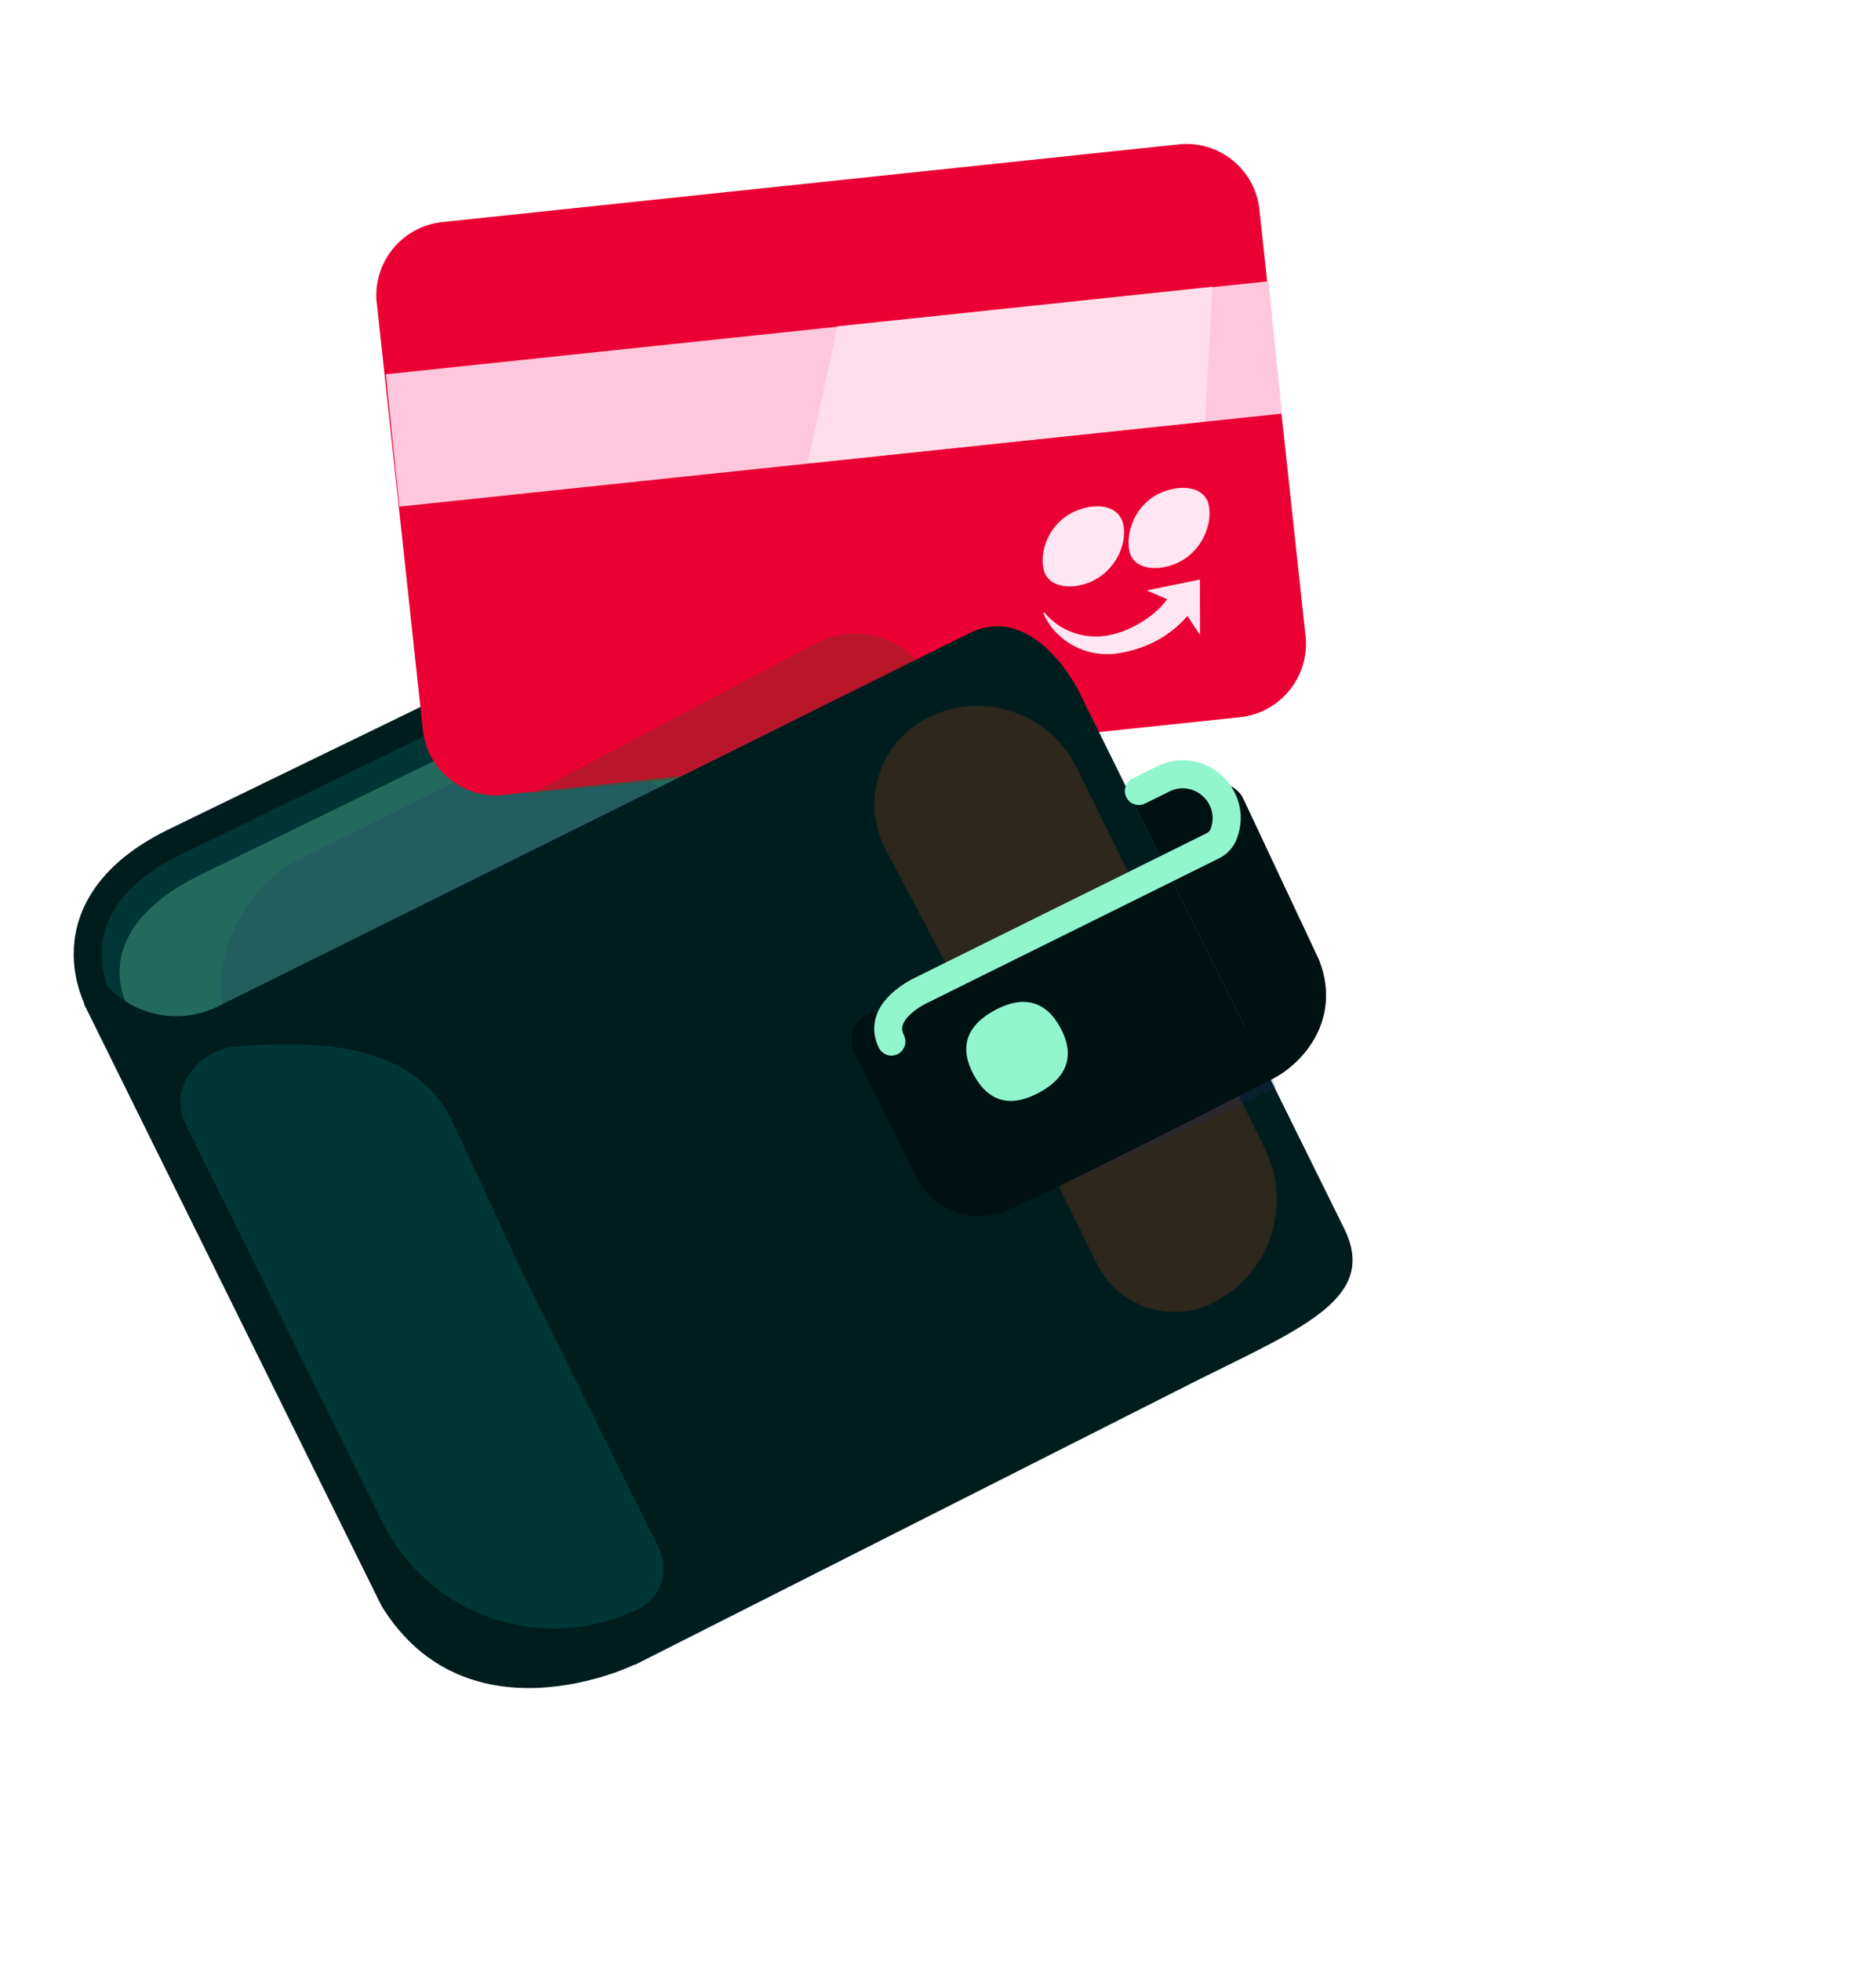 <svg width="67" height="70" viewBox="0 0 67 70" fill="none" xmlns="http://www.w3.org/2000/svg">
<g clip-path="url(#clip0_167_25256)">
<path d="M6.19 30.08L26.068 20.424L26.077 20.421C28.465 19.32 30.416 20.086 31.734 21.112C33.029 22.12 33.756 23.402 33.809 23.51L40.864 37.788L40.874 37.808L40.882 37.829C41.856 40.358 42.061 42.696 41.459 44.793C40.874 46.831 39.542 48.584 37.533 50.044L37.504 50.318L25.098 56.462L25.065 56.44C22.325 57.605 19.803 57.88 17.552 57.207C15.233 56.513 13.281 54.836 11.712 52.274L11.7 52.255L11.69 52.234L3.627 35.929C3.623 35.922 3.617 35.915 3.612 35.906C3.595 35.876 3.572 35.835 3.546 35.783C3.494 35.68 3.426 35.533 3.361 35.351C3.231 34.989 3.106 34.475 3.136 33.879C3.199 32.64 3.921 31.204 6.187 30.082L6.19 30.08Z" fill="#003636" stroke="#001D1D"/>
<path d="M7.139 31.237C2.869 33.351 4.632 36.063 4.632 36.063L11.864 50.683C14.643 55.116 18.9 56.156 24.41 53.688L24.426 53.697L36.335 47.8L36.367 47.596C40.486 44.798 41.79 41.102 40.141 36.68L33.822 23.89C33.767 23.779 31.341 19.552 27.01 21.565L7.139 31.237Z" fill="#236A5C"/>
<path d="M8.437 37.628C7.155 35.034 8.218 31.891 10.81 30.607L16.978 27.552C20.145 25.984 23.981 27.281 25.547 30.449C27.497 34.393 24.977 39.085 20.614 39.637L13.787 40.502C11.574 40.782 9.426 39.628 8.437 37.628Z" fill="#1E3072" fill-opacity="0.2"/>
<path d="M13.457 10.81L15.101 26.043C15.251 27.483 16.538 28.526 17.982 28.376L44.286 25.602C45.727 25.448 46.775 24.159 46.628 22.716L44.98 7.486C44.829 6.046 43.543 5.003 42.099 5.153L15.794 7.928C14.353 8.082 13.306 9.37 13.453 10.813L13.457 10.81Z" fill="#EB0033"/>
<path fill-rule="evenodd" clip-rule="evenodd" d="M38.572 20.891C39.712 20.652 40.295 19.504 40.113 18.705C39.977 18.125 39.366 17.988 38.809 18.117C37.569 18.381 37.103 19.58 37.268 20.303C37.372 20.866 38.015 21.021 38.572 20.891ZM43.173 18.047C43.329 18.85 42.773 19.994 41.632 20.233C41.08 20.36 40.437 20.229 40.329 19.645C40.188 18.914 40.633 17.72 41.87 17.459C42.422 17.333 43.065 17.463 43.173 18.047ZM39.952 23.318C40.949 23.163 41.821 22.683 42.407 21.986L42.858 22.669L42.855 20.688L40.952 21.076L41.686 21.391C41.223 22.032 40.266 22.61 39.413 22.705C38.536 22.807 37.728 22.407 37.31 21.871L37.259 21.882C37.622 22.765 38.669 23.514 39.948 23.321L39.952 23.318Z" fill="#FFE6F2"/>
<path d="M45.787 14.765L45.301 10.04L13.778 13.361L14.265 18.085L45.787 14.765Z" fill="#FFC7DE"/>
<path d="M29.911 11.649L28.845 16.541L43.034 15.045L43.298 10.237L29.911 11.649Z" fill="#FFDEEC"/>
<path d="M18.998 28.323L29.145 22.965C30.664 22.163 32.543 22.805 33.255 24.367C34.507 27.12 31.347 29.779 28.852 28.072L27.939 27.447L18.998 28.323Z" fill="#72371E" fill-opacity="0.4"/>
<path d="M3.007 35.852L6.572 43.065L13.633 57.34C16.709 62.302 22.663 59.435 22.645 59.425L22.663 59.435L42.822 49.243C46.645 47.35 49.21 46.29 48.006 43.855L38.522 24.661C38.522 24.661 36.938 21.456 34.617 22.605L7.79 35.924C6.126 36.751 4.107 36.07 3.283 34.404L3.007 35.852Z" fill="#001D1D"/>
<path d="M39.181 45.115C39.935 46.641 41.784 47.266 43.31 46.511C45.344 45.503 46.178 43.036 45.172 41.001L41.846 34.272L38.448 27.399C37.481 25.443 35.112 24.642 33.157 25.61C31.414 26.473 30.725 28.604 31.633 30.324L35.399 37.464L39.181 45.115Z" fill="#72371E" fill-opacity="0.4"/>
<path d="M36.016 43.083C34.91 43.532 34.211 42.788 33.999 42.359L44.715 37.053L45.58 38.803C42.909 40.166 37.122 42.634 36.016 43.083Z" fill="#1E3072" fill-opacity="0.2"/>
<path d="M16.2 40.121C14.888 37.283 11.549 37.111 8.433 37.358C7.079 37.465 6.009 38.865 6.611 40.084L11.237 49.441L13.652 54.326C15.325 57.712 19.427 59.098 22.811 57.422C23.601 57.031 23.925 56.073 23.534 55.283L18.533 45.166L16.2 40.121Z" fill="#003636"/>
<path d="M40.285 28.236C41.37 27.258 43.095 27.631 43.678 28.971L46.056 34.432C46.574 35.621 46.068 37.008 44.906 37.584L40.285 28.236Z" fill="#001111"/>
<path d="M32.45 39.429C31.501 37.511 32.287 35.187 34.204 34.237L41.472 30.638L44.906 37.584L37.638 41.183C35.721 42.132 33.398 41.347 32.45 39.429Z" fill="#001111"/>
<path d="M35.524 36.064C34.506 36.614 34.251 37.398 34.773 38.364C35.298 39.337 36.094 39.553 37.112 39.003C38.13 38.453 38.399 37.661 37.873 36.688C37.351 35.722 36.542 35.513 35.524 36.064Z" fill="#91F5CD"/>
<path d="M40.284 28.236L41.034 27.865C42.075 27.349 43.291 28.122 43.267 29.284C43.261 29.572 43.095 29.834 42.837 29.962L41.471 30.638L40.284 28.236Z" fill="#001111"/>
<path d="M43.508 28.955L46.191 34.663C46.791 36.224 45.652 37.283 45.008 37.618C42.337 38.981 36.719 41.821 35.613 42.27C34.508 42.719 33.807 41.975 33.596 41.547L31.411 37.126" stroke="#001111" stroke-width="2" stroke-linecap="round"/>
<path d="M40.453 27.788C40.205 27.91 40.104 28.21 40.226 28.458C40.348 28.706 40.648 28.807 40.896 28.684L40.453 27.788ZM32.804 35.397L32.583 34.949L32.574 34.953L32.566 34.958L32.804 35.397ZM31.388 37.403C31.51 37.651 31.81 37.752 32.058 37.629C32.305 37.507 32.407 37.207 32.284 36.959L31.388 37.403ZM40.674 28.236L40.896 28.684L41.766 28.253L41.545 27.805L41.323 27.357L40.453 27.788L40.674 28.236ZM43.319 30.191L43.097 29.742L41.749 30.41L41.97 30.858L42.192 31.307L43.54 30.639L43.319 30.191ZM41.97 30.858L41.749 30.41L32.583 34.949L32.804 35.397L33.026 35.846L42.192 31.307L41.97 30.858ZM32.804 35.397L32.566 34.958C32.293 35.106 31.869 35.373 31.572 35.758C31.42 35.956 31.288 36.201 31.24 36.49C31.191 36.786 31.236 37.096 31.388 37.403L31.836 37.181L32.284 36.959C32.219 36.828 32.214 36.73 32.226 36.653C32.24 36.568 32.283 36.474 32.363 36.369C32.532 36.151 32.809 35.964 33.043 35.837L32.804 35.397ZM43.703 29.767L43.236 29.589C43.211 29.656 43.161 29.711 43.097 29.742L43.319 30.191L43.54 30.639C43.83 30.495 44.056 30.247 44.171 29.944L43.703 29.767ZM41.545 27.805L41.766 28.253C42.636 27.823 43.581 28.682 43.236 29.589L43.703 29.767L44.171 29.944C44.839 28.187 43.007 26.523 41.323 27.357L41.545 27.805Z" fill="#91F5CD"/>
</g>
<defs>
<clipPath id="clip0_167_25256">
<rect width="67" height="70" fill="white"/>
</clipPath>
</defs>
</svg>
